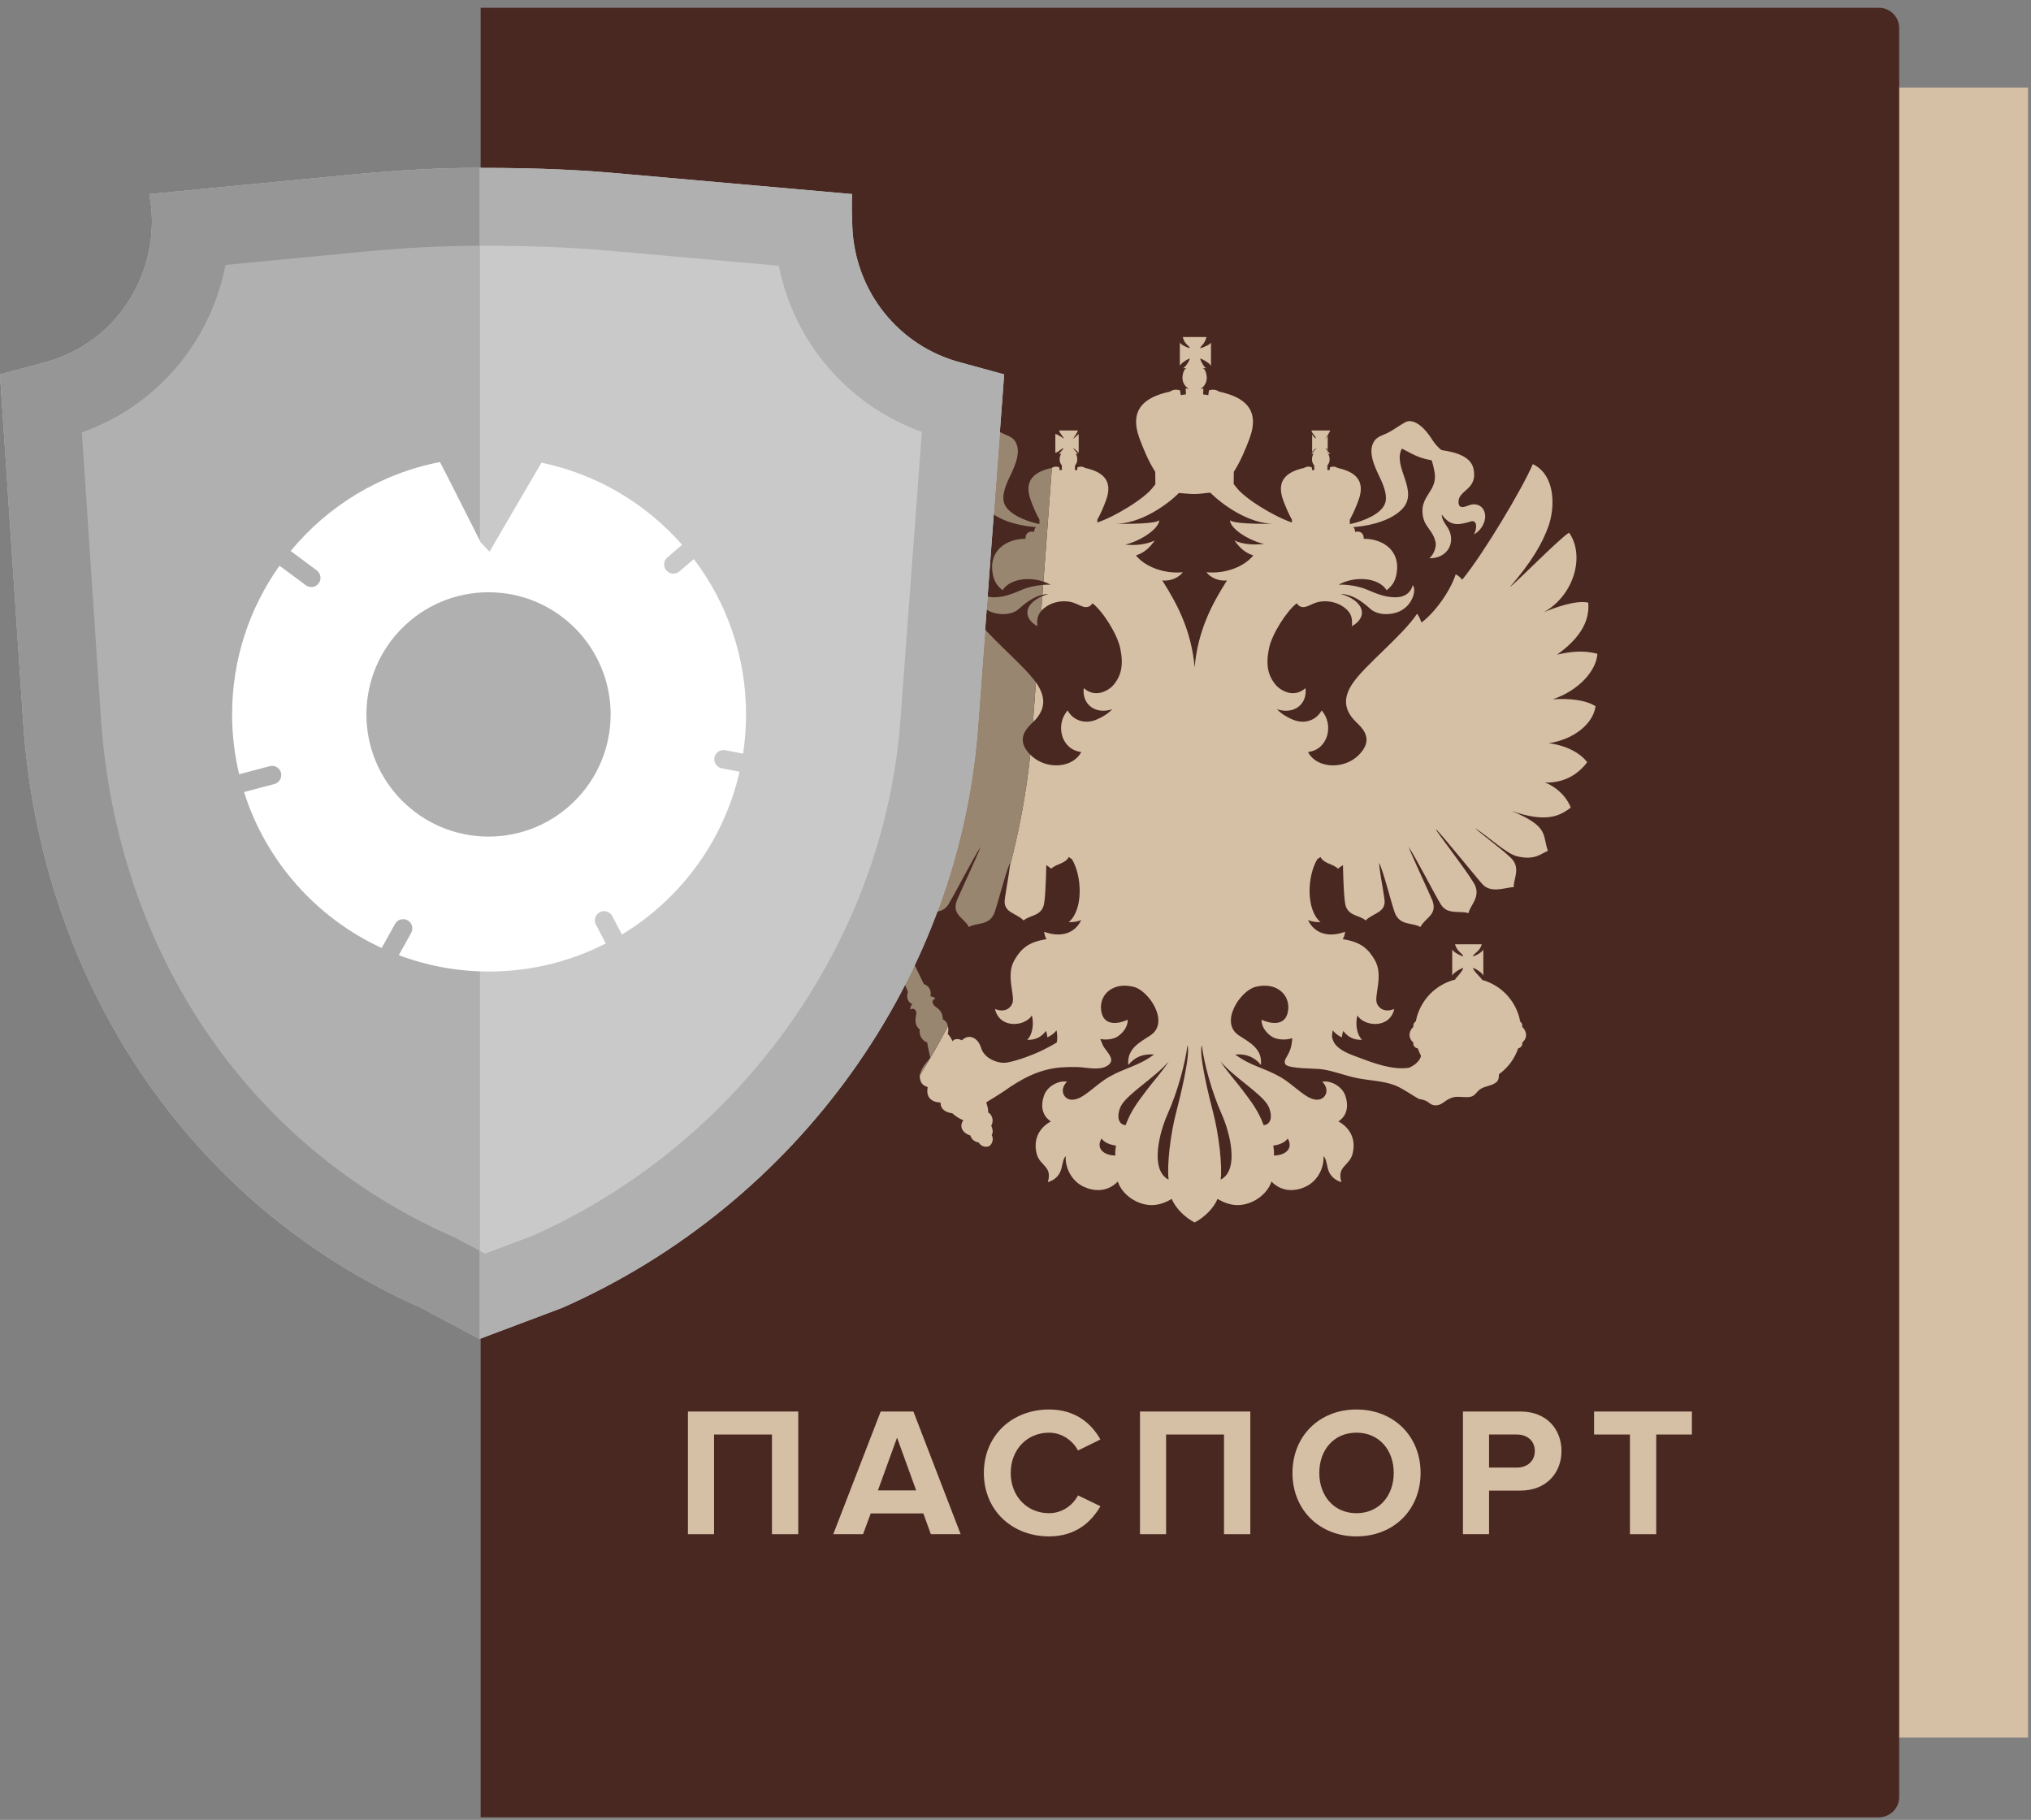<?xml version="1.0" encoding="UTF-8" standalone="no"?>
<svg width="173px" height="155px" viewBox="0 0 173 155" version="1.1" xmlns="http://www.w3.org/2000/svg" xmlns:xlink="http://www.w3.org/1999/xlink">
    <rect x="0" y="0" width="173" height="155" fill="#808080" stroke="none"/>
    <!-- Generator: sketchtool 3.6.1 (26313) - http://www.bohemiancoding.com/sketch -->
    <title>ispdn-big</title>
    <desc>Created with sketchtool.</desc>
    <defs></defs>
    <g id="landing" stroke="none" stroke-width="1" fill="none" fill-rule="evenodd">
        <g id="ispdn-clodo-landing2" transform="translate(-249, -4170)">
            <g id="ispdn-big" transform="translate(249, 4170)">
                <path d="M51.917,147.984 L172.748,147.984 L172.748,7.455 L51.917,7.455 L51.917,147.984 Z" id="Fill-1" fill="#D6C0A5"></path>
                <g id="Group-42" transform="translate(0, 0.282)">
                    <path d="M160.046,154.494 L40.942,154.494 L40.942,0.381 L160.046,0.381 C161,0.381 161.773,1.154 161.773,2.108 L161.773,152.766 C161.773,153.721 161,154.494 160.046,154.494" id="Fill-2" fill="#4A2822"></path>
                    <path d="M65.755,130.383 L65.755,121.894 L60.823,121.894 L60.823,130.383 L58.599,130.383 L58.599,119.936 L67.995,119.936 L67.995,130.383 L65.755,130.383 Z" id="Fill-4" fill="#D6C0A5"></path>
                    <path d="M76.41,122.16 L74.781,126.655 L78.039,126.655 L76.41,122.16 Z M79.291,130.383 L78.65,128.613 L74.17,128.613 L73.514,130.383 L70.977,130.383 L75.017,119.936 L77.803,119.936 L81.828,130.383 L79.291,130.383 Z" id="Fill-6" fill="#D6C0A5"></path>
                    <path d="M83.806,125.167 C83.806,121.956 86.233,119.763 89.364,119.763 C91.666,119.763 92.997,121.016 93.733,122.316 L91.823,123.256 C91.384,122.41 90.444,121.737 89.364,121.737 C87.47,121.737 86.092,123.193 86.092,125.167 C86.092,127.141 87.47,128.597 89.364,128.597 C90.444,128.597 91.384,127.939 91.823,127.078 L93.733,128.002 C92.981,129.302 91.666,130.571 89.364,130.571 C86.233,130.571 83.806,128.378 83.806,125.167" id="Fill-8" fill="#D6C0A5"></path>
                    <path d="M104.261,130.383 L104.261,121.894 L99.328,121.894 L99.328,130.383 L97.105,130.383 L97.105,119.936 L106.501,119.936 L106.501,130.383 L104.261,130.383 Z" id="Fill-10" fill="#D6C0A5"></path>
                    <path d="M118.719,125.167 C118.719,123.209 117.467,121.737 115.541,121.737 C113.615,121.737 112.377,123.209 112.377,125.167 C112.377,127.109 113.615,128.597 115.541,128.597 C117.467,128.597 118.719,127.109 118.719,125.167 M110.092,125.167 C110.092,122.019 112.393,119.763 115.541,119.763 C118.703,119.763 121.005,122.019 121.005,125.167 C121.005,128.315 118.703,130.571 115.541,130.571 C112.393,130.571 110.092,128.315 110.092,125.167" id="Fill-12" fill="#D6C0A5"></path>
                    <path d="M130.736,123.303 C130.736,122.426 130.079,121.893 129.201,121.893 L126.837,121.893 L126.837,124.713 L129.201,124.713 C130.079,124.713 130.736,124.164 130.736,123.303 L130.736,123.303 Z M124.613,130.383 L124.613,119.935 L129.499,119.935 C131.769,119.935 133.007,121.47 133.007,123.303 C133.007,125.12 131.753,126.671 129.499,126.671 L126.837,126.671 L126.837,130.383 L124.613,130.383 Z" id="Fill-14" fill="#D6C0A5"></path>
                    <path d="M138.838,130.383 L138.838,121.894 L135.784,121.894 L135.784,119.936 L144.114,119.936 L144.114,121.894 L141.077,121.894 L141.077,130.383 L138.838,130.383 Z" id="Fill-16" fill="#D6C0A5"></path>
                    <path d="M88.294,57.913 C88.279,57.89 88.258,57.864 88.241,57.84 L87.99,61.225 C89.112,60.147 89.081,59.077 88.294,57.913" id="Fill-18" fill="#D6C0A5"></path>
                    <path d="M105.16,45.753 C105.554,46.32 106.007,46.783 106.758,47.025 C105.966,47.993 104.367,48.611 102.762,48.455 C103.144,48.947 103.856,49.234 104.514,49.153 C103.213,51.199 102.029,53.458 101.758,56.563 C101.488,53.458 100.304,51.199 99.002,49.153 C99.66,49.234 100.373,48.947 100.755,48.455 C99.15,48.611 97.551,47.993 96.758,47.025 C97.51,46.783 97.963,46.32 98.357,45.753 C97.635,46.094 96.766,46.194 95.838,46.099 C96.971,45.864 98.703,44.827 98.75,44.019 C98.483,44.339 96.232,44.336 94.952,44.336 L94.95,44.336 C97.162,44.336 99.411,42.715 100.42,41.705 C100.83,41.728 101.277,41.794 101.744,41.794 C102.222,41.794 102.678,41.702 103.095,41.677 C104.104,42.688 106.353,44.336 108.566,44.336 L108.564,44.336 C107.284,44.336 105.034,44.339 104.767,44.019 C104.813,44.827 106.546,45.81 107.679,46.046 C106.75,46.141 105.881,46.094 105.16,45.753 M108.024,93.896 C108.303,94.41 108.469,95.452 107.64,95.555 C107.174,94.296 106.591,93.566 105.855,92.581 C105.369,91.931 104.387,90.821 103.967,90.12 C105.139,91.496 107.461,92.862 108.024,93.896 M103.974,100.19 C104.134,99.013 103.813,96.27 103.328,94.444 C103.052,93.408 102.075,89.473 102.371,88.753 C102.562,90.283 103.2,92.684 104.08,94.648 C104.71,96.057 105.625,99.346 103.974,100.19 M100.189,94.444 C99.703,96.27 99.383,99.013 99.543,100.19 C97.892,99.346 98.806,96.057 99.436,94.648 C100.317,92.684 100.954,90.283 101.146,88.753 C101.442,89.473 100.465,93.408 100.189,94.444 M97.662,92.581 C96.926,93.566 96.342,94.296 95.877,95.555 C95.048,95.452 95.214,94.41 95.493,93.896 C96.055,92.862 98.378,91.496 99.55,90.12 C99.13,90.821 98.148,91.931 97.662,92.581 M109.691,96.689 C110.184,97.526 109.502,98.126 108.513,98.131 C108.528,97.779 108.515,97.675 108.46,97.286 C108.854,97.238 109.399,97.084 109.691,96.689 M95.003,98.131 C94.014,98.126 93.332,97.526 93.826,96.689 C94.117,97.084 94.662,97.238 95.056,97.286 C95.001,97.675 94.989,97.779 95.003,98.131 M135.908,59.864 C135.032,59.317 133.63,59.186 132.261,59.277 C134.446,58.543 135.963,56.876 136.067,55.406 C134.876,55.066 133.677,55.233 132.63,55.476 C133.74,54.665 135.49,53.195 135.285,51.043 C134.243,50.795 132.339,51.512 131.503,51.858 C134.099,50.407 135.022,47.029 133.653,45.088 C132.858,45.549 129.193,49.307 128.607,49.723 C130.473,47.556 131.363,46.019 131.891,44.549 C132.464,42.955 132.523,40.194 130.567,39.246 C129.649,41.381 126.387,46.838 124.556,49.089 C124.389,48.93 124.223,48.706 123.99,48.646 C123.543,50.042 122.237,51.879 121.085,52.738 C121.026,52.619 120.937,52.291 120.704,51.992 C119.473,53.85 116.263,56.372 115.222,57.913 C114.434,59.079 114.403,60.15 115.531,61.23 C115.981,61.66 116.86,62.481 116.103,63.584 C114.892,65.352 112.199,65.285 111.416,63.765 C113.127,63.571 113.651,61.454 112.577,60.227 C112.122,61.055 111.145,61.427 110.149,61.019 C109.522,60.76 109.042,60.421 108.777,60.121 C110.157,60.592 111.367,59.755 111.205,58.327 C110.09,59.296 108.944,58.364 108.724,58.116 C107.995,57.293 107.805,56.361 108.091,54.949 C108.341,53.714 109.597,51.756 110.459,51.099 C110.553,51.241 110.75,51.486 111.151,51.411 C111.416,51.362 111.831,51.127 112.101,51.042 C112.938,50.778 113.783,51 114.293,51.313 C115.26,51.908 115.175,52.542 115.162,53.049 C116.638,52.196 116.103,50.841 114.198,50.305 C115.522,50.321 116.587,51.492 116.851,51.675 C117.572,52.175 118.619,52.067 119.226,51.781 C120.387,51.234 120.655,49.88 120.334,49.564 C120.214,50.053 119.823,50.488 119.173,50.567 C118.159,50.689 117.194,50.258 116.429,49.933 C115.804,49.666 114.749,49.47 114.025,49.518 C115.332,48.773 117.395,48.856 118.118,49.986 C118.545,49.628 118.833,49.302 118.962,48.561 C119.303,46.619 117.812,45.604 116.165,45.604 C116.182,45.139 115.852,44.902 115.426,45.024 C115.431,44.843 115.37,44.691 115.256,44.61 C115.295,44.607 115.335,44.604 115.372,44.602 C117.017,44.471 118.608,43.943 119.437,43.071 C120.923,41.507 118.575,39.492 119.411,37.923 C120.198,38.314 120.8,38.74 121.94,38.916 C122.04,39.137 122.135,39.62 122.181,39.85 C122.542,41.632 120.796,41.91 121.231,43.809 C121.425,44.657 122.08,44.92 122.286,45.921 C122.305,45.921 122.386,46.667 121.757,47.266 C123.19,47.281 123.931,46.104 123.473,44.966 C123.294,44.52 122.796,44.067 122.814,43.545 C123.536,44.54 124.175,44.464 125.294,44.126 C125.803,43.973 125.851,44.682 125.552,45.233 C126.307,44.808 126.513,44.049 126.509,43.704 C126.497,42.918 125.905,42.567 125.316,42.697 C124.974,42.772 124.292,43.201 124.239,42.543 C124.15,41.428 125.883,41.487 125.52,39.673 C125.331,38.728 124.323,38.271 122.78,38.049 C122.591,37.908 122.223,37.533 122.023,37.211 C121.111,35.751 120.23,35.389 119.701,35.68 C119.071,36.028 118.764,36.3 118.223,36.577 C117.829,36.778 117.371,36.883 117.115,37.211 C116.446,38.064 117.06,39.378 117.439,40.183 C117.665,40.66 118.234,41.763 117.997,42.537 C117.704,43.499 116.114,44.102 115.145,44.319 C115.095,44.33 115.038,44.341 114.976,44.351 L114.975,43.976 C115.266,43.465 115.516,42.867 115.713,42.335 C116.35,40.618 115.394,39.887 113.939,39.574 C113.771,39.458 113.571,39.424 113.322,39.502 L113.288,39.512 L113.253,39.765 L113.059,39.738 L113.078,39.39 L113.033,39.396 C113.171,39.259 113.257,39.063 113.257,38.853 C113.257,38.671 113.193,38.368 113.086,38.368 L113.31,38.368 L113.228,38.282 C113.172,38.219 113.079,38.122 112.996,38.016 C112.953,37.961 112.915,37.908 112.885,37.859 C112.934,37.889 112.987,37.928 113.043,37.971 C113.149,38.054 113.094,38.147 113.157,38.203 L113.094,38.286 L113.094,36.676 L113.157,36.759 C113.094,36.815 113.07,36.908 112.965,36.99 C112.909,37.034 112.894,37.073 112.846,37.102 C112.875,37.053 112.932,36.999 112.976,36.943 C113.059,36.838 113.16,36.636 113.217,36.573 L113.31,36.379 L111.7,36.379 L111.782,36.573 C111.839,36.636 111.932,36.788 112.014,36.893 C112.058,36.949 112.097,37.028 112.126,37.077 C112.077,37.048 112.023,37.022 111.967,36.979 C111.862,36.896 111.843,36.81 111.779,36.753 L111.768,36.677 L111.768,38.287 L111.779,38.205 C111.843,38.148 111.903,38.055 112.008,37.972 C112.064,37.929 112.098,37.89 112.147,37.861 C112.118,37.91 112.069,37.964 112.025,38.02 C111.943,38.125 111.845,38.218 111.788,38.282 L111.701,38.368 L111.925,38.368 C111.818,38.368 111.753,38.671 111.753,38.853 C111.753,39.063 111.839,39.255 111.977,39.391 L111.942,39.389 L111.961,39.737 L111.768,39.765 L111.733,39.512 L111.699,39.502 C111.45,39.424 111.25,39.458 111.083,39.574 C109.627,39.887 108.67,40.618 109.307,42.335 C109.505,42.868 109.755,43.467 110.047,43.979 L110.048,44.217 C108.609,43.756 105.974,42.164 105.287,41.193 C105.199,41.079 105.134,41.002 105.084,40.95 L105.094,39.903 C105.632,39.072 106.087,38.004 106.433,37.071 C107.355,34.582 105.99,33.531 103.838,33.072 C103.609,32.909 103.335,32.856 102.979,32.966 L102.923,33.372 L102.478,33.309 L102.505,32.816 C102.417,32.826 102.334,32.834 102.254,32.841 C102.574,32.665 102.791,32.292 102.791,31.9 C102.791,31.582 102.648,31.075 102.421,31.075 L102.768,31.075 C102.598,31.075 102.284,30.504 102.229,30.255 C102.478,30.31 103.151,30.727 103.151,30.898 L103.151,28.873 C103.151,29.043 102.478,29.323 102.23,29.379 C102.285,29.129 102.598,29.085 102.769,28.422 L100.746,28.422 C100.915,29.085 101.298,29.13 101.353,29.377 C101.106,29.323 100.5,29.041 100.5,28.871 L100.5,30.896 C100.5,30.726 101.105,30.309 101.352,30.254 C101.297,30.502 100.914,31.075 100.744,31.075 L101.092,31.075 C100.866,31.075 100.722,31.582 100.722,31.9 C100.722,32.293 100.94,32.651 101.262,32.826 C101.177,32.819 101.088,32.819 100.993,32.807 L101.02,33.305 L100.575,33.37 L100.518,32.965 C100.163,32.854 99.889,32.908 99.66,33.072 C97.508,33.53 96.143,34.582 97.066,37.071 C97.411,38.004 97.866,39.072 98.403,39.903 L98.414,40.97 C98.367,41.021 98.308,41.092 98.23,41.193 C97.542,42.164 94.907,43.756 93.468,44.217 L93.469,43.979 C93.761,43.467 94.011,42.868 94.209,42.335 C94.846,40.618 93.889,39.887 92.434,39.574 C92.267,39.458 92.067,39.424 91.818,39.502 L91.784,39.512 L91.748,39.765 L91.555,39.738 L91.574,39.39 L91.54,39.395 C91.677,39.258 91.763,39.063 91.763,38.853 C91.763,38.671 91.699,38.368 91.592,38.368 L91.815,38.368 L91.733,38.282 C91.676,38.218 91.584,38.122 91.502,38.016 C91.458,37.961 91.419,37.908 91.39,37.86 C91.439,37.889 91.493,37.928 91.549,37.972 C91.654,38.055 91.74,38.148 91.804,38.205 L91.883,38.287 L91.883,36.677 L91.804,36.76 C91.74,36.816 91.648,36.909 91.542,36.991 C91.486,37.035 91.436,37.073 91.387,37.103 C91.416,37.053 91.457,36.999 91.5,36.943 C91.583,36.839 91.676,36.636 91.733,36.573 L91.817,36.379 L90.207,36.379 L90.289,36.573 C90.346,36.636 90.439,36.788 90.521,36.893 C90.564,36.949 90.603,37.028 90.632,37.076 C90.583,37.048 90.529,37.022 90.474,36.978 C90.368,36.895 90.159,36.809 90.095,36.752 L89.894,36.676 L89.894,38.286 L90.095,38.204 C90.159,38.147 90.314,38.055 90.419,37.972 C90.474,37.929 90.556,37.89 90.604,37.861 C90.575,37.91 90.55,37.964 90.507,38.02 C90.424,38.125 90.338,38.219 90.281,38.282 L90.206,38.368 L90.431,38.368 C90.324,38.368 90.26,38.671 90.26,38.853 C90.26,39.063 90.345,39.256 90.484,39.392 L90.439,39.389 L90.457,39.737 L90.264,39.765 L90.228,39.512 L90.195,39.502 C89.956,39.427 89.763,39.458 89.6,39.563 L88.88,49.252 C89.094,49.325 89.302,49.41 89.491,49.518 C89.299,49.505 89.084,49.51 88.859,49.529 L88.797,50.373 C88.965,50.334 89.139,50.307 89.318,50.305 C89.125,50.359 88.951,50.423 88.787,50.493 L88.694,51.748 C88.821,51.603 88.99,51.457 89.224,51.313 C89.734,51 90.578,50.778 91.415,51.042 C91.686,51.127 92.101,51.362 92.365,51.411 C92.766,51.486 92.963,51.241 93.058,51.099 C93.92,51.756 95.176,53.714 95.426,54.949 C95.712,56.361 95.522,57.293 94.793,58.116 C94.573,58.364 93.426,59.296 92.312,58.327 C92.15,59.755 93.36,60.592 94.74,60.121 C94.474,60.421 93.994,60.76 93.368,61.019 C92.371,61.427 91.394,61.055 90.94,60.227 C89.866,61.454 90.39,63.571 92.101,63.765 C91.385,65.155 89.074,65.325 87.757,63.992 C87.423,67.207 86.835,70.388 86.015,73.515 C85.936,74.261 85.741,75.211 85.59,76.292 C85.426,77.465 86.557,77.458 87.189,78.111 C87.736,77.628 88.76,77.759 88.939,76.662 C89.091,75.725 89.121,73.399 89.121,73.399 C89.294,73.519 89.381,73.555 89.538,73.712 C89.948,73.286 90.749,73.287 91.034,72.712 C91.133,72.761 91.2,72.838 91.309,72.897 C92.2,74.39 92.263,77.225 91.035,78.257 C91.404,78.265 91.822,78.21 92.101,78.071 C91.563,79.229 90.334,79.603 88.935,79.073 C88.985,79.356 89.023,79.514 89.146,79.707 C87.617,79.934 86.967,80.517 86.402,81.502 C85.665,82.786 86.468,84.486 86.243,85.145 C86.089,85.595 85.568,85.985 84.752,85.652 C85.15,87.373 87.319,87.147 87.894,86.201 C88.103,86.993 87.905,87.919 87.493,88.274 C88.169,88.32 88.732,88.028 89.093,87.52 C89.169,87.7 89.189,87.873 89.219,88.068 C89.586,87.894 89.82,87.7 89.99,87.467 C90.043,87.672 90.102,88.129 90.011,88.51 C89.709,88.699 89.385,88.869 88.899,89.116 C88.09,89.528 86.629,90.077 85.746,90.218 C85.074,90.325 83.861,89.92 83.574,88.979 C83.287,88.04 82.505,87.751 81.932,88.322 C81.749,88.209 81.31,88.123 81.144,88.402 C81.144,88.402 80.941,87.967 80.727,87.78 C80.794,87.562 80.794,87.332 80.746,87.124 C80.004,88.54 79.205,89.931 78.357,91.298 C78.35,91.374 78.348,91.451 78.358,91.528 C78.425,91.997 78.626,92.173 79.024,92.303 C78.847,93.182 79.351,93.591 80.122,93.622 C80.091,94.284 80.729,94.489 81.122,94.536 C81.453,94.82 81.634,94.946 82.059,95.135 C81.681,95.623 81.964,96.222 82.657,96.426 C82.736,96.71 82.972,96.962 83.366,97.025 C83.602,97.419 84.036,97.443 84.264,97.325 C84.446,97.23 84.704,96.789 84.468,96.379 C84.625,96.19 84.545,95.841 84.434,95.59 C84.698,95.139 84.476,94.61 84.164,94.457 C84.206,94.214 84.081,93.852 84.011,93.603 C84.545,93.276 85.277,92.825 85.525,92.649 C86.945,91.639 88.475,90.788 90.307,90.634 C90.753,90.597 91.566,90.573 92.049,90.613 C92.808,90.676 93.778,90.896 94.402,90.434 C94.565,90.311 94.681,90.137 94.646,89.922 C94.573,89.473 94.069,89.083 93.913,88.675 C93.868,88.557 93.79,88.376 93.718,88.208 C94.223,88.306 94.712,88.224 95.003,88.101 C95.334,87.959 96.065,87.391 96.059,86.569 C95.446,86.856 93.973,87.259 93.79,85.746 C93.629,84.416 94.811,83.315 96.586,83.772 C97.86,84.1 99.654,86.773 98.011,87.889 C97.185,88.451 95.963,88.981 96.111,90.423 C96.639,89.757 97.362,89.447 98.301,89.531 C96.936,90.539 95.87,90.641 94.492,91.426 C93.248,92.135 92.309,93.341 91.362,93.38 C90.597,93.411 90.189,92.519 90.887,91.848 C90.163,91.712 89.205,92.242 88.935,93.01 C88.567,94.049 88.873,94.827 89.516,95.228 C88.633,95.698 87.97,96.638 88.302,97.972 C88.565,99.031 89.677,99.039 89.251,100.4 C89.847,100.228 90.259,99.828 90.413,99.24 C90.509,98.857 90.562,98.383 90.781,98.183 C90.717,99.031 91.167,100.253 92.315,100.793 C93.075,101.15 94.272,101.322 95.215,100.348 C95.566,101.451 96.862,102.386 98.17,102.354 C98.778,102.339 99.364,102.097 99.806,101.826 C100.128,102.611 100.929,103.409 101.758,103.832 C102.588,103.409 103.388,102.611 103.71,101.826 C104.153,102.097 104.739,102.339 105.347,102.354 C106.655,102.386 107.951,101.451 108.302,100.348 C109.244,101.322 110.441,101.15 111.201,100.793 C112.35,100.253 112.799,99.031 112.735,98.183 C112.954,98.383 113.007,98.857 113.104,99.24 C113.257,99.828 113.67,100.228 114.265,100.4 C113.84,99.039 114.952,99.031 115.215,97.972 C115.547,96.638 114.883,95.698 114.001,95.228 C114.643,94.827 114.949,94.049 114.582,93.01 C114.311,92.242 113.354,91.712 112.63,91.848 C113.328,92.519 112.919,93.411 112.154,93.38 C111.207,93.341 110.269,92.135 109.025,91.426 C107.647,90.641 106.581,90.539 105.215,89.531 C106.154,89.447 106.877,89.757 107.406,90.423 C107.554,88.981 106.332,88.451 105.505,87.889 C103.862,86.773 105.657,84.1 106.93,83.772 C108.706,83.315 109.887,84.416 109.726,85.746 C109.543,87.259 108.071,86.856 107.457,86.569 C107.451,87.391 108.183,87.959 108.513,88.101 C108.857,88.247 109.477,88.334 110.074,88.137 C110.064,88.275 110.054,88.388 110.049,88.436 C109.905,89.719 109.242,89.848 109.487,90.366 C109.818,90.77 111.992,90.694 112.632,90.792 C113.656,90.944 114.557,91.327 115.563,91.533 C116.662,91.758 117.857,91.765 118.867,92.175 C119.515,92.438 120.251,92.978 120.863,93.315 C121.831,93.45 121.689,93.844 122.271,93.861 C122.847,93.878 123.067,93.379 123.752,93.182 C124.237,93.042 124.818,93.249 125.311,93.119 C125.675,93.019 125.807,92.649 126.122,92.457 C126.537,92.2 127.084,92.204 127.468,91.882 C127.647,91.732 127.692,91.44 127.676,91.212 C128.432,90.669 129.013,89.9 129.32,89.004 C129.505,88.966 129.667,88.816 129.675,88.589 C129.674,88.56 129.67,88.532 129.664,88.505 C129.857,88.363 129.986,88.139 129.991,87.861 C129.982,87.591 129.855,87.345 129.659,87.173 C129.666,87.143 129.671,87.112 129.672,87.079 C129.667,86.932 129.594,86.808 129.491,86.727 C129.181,85.008 127.9,83.628 126.237,83.174 C126.229,83.154 126.22,83.135 126.218,83.116 L126.192,83.087 C126.164,83.042 126.129,83.002 126.086,82.968 C125.874,82.729 125.51,82.382 125.46,82.154 C125.74,82.217 126.35,82.65 126.35,82.843 L126.35,80.557 C126.35,80.749 125.741,81.111 125.461,81.174 C125.523,80.893 126.027,80.804 126.22,80.141 L123.936,80.141 C124.127,80.804 124.58,80.894 124.641,81.173 C124.362,81.111 123.699,80.747 123.699,80.556 L123.699,82.841 C123.699,82.649 124.362,82.216 124.641,82.154 C124.579,82.434 124.135,82.901 123.943,83.116 L124.014,83.132 C122.282,83.538 120.931,84.94 120.602,86.7 C120.48,86.781 120.389,86.915 120.384,87.079 C120.385,87.111 120.389,87.143 120.396,87.172 C120.198,87.344 120.069,87.591 120.065,87.866 C120.074,88.139 120.2,88.361 120.391,88.504 C120.385,88.531 120.381,88.56 120.38,88.589 C120.389,88.831 120.571,88.983 120.768,89.008 C120.843,89.229 120.936,89.44 121.043,89.643 C120.912,90.256 120.13,90.646 119.953,90.669 C118.561,90.854 116.988,90.261 115.59,89.733 C114.93,89.483 114.108,89.195 113.679,88.585 C113.609,88.485 113.527,88.294 113.458,88.04 C113.461,87.806 113.495,87.591 113.526,87.467 C113.696,87.7 113.931,87.894 114.297,88.068 C114.327,87.873 114.348,87.7 114.423,87.52 C114.784,88.028 115.348,88.32 116.024,88.274 C115.612,87.919 115.413,86.993 115.623,86.201 C116.198,87.147 118.367,87.373 118.764,85.652 C117.949,85.985 117.427,85.595 117.273,85.145 C117.049,84.486 117.851,82.786 117.115,81.502 C116.55,80.517 115.899,79.934 114.371,79.707 C114.494,79.514 114.532,79.356 114.582,79.073 C113.182,79.603 111.953,79.229 111.415,78.071 C111.695,78.21 112.112,78.265 112.482,78.257 C111.254,77.225 111.317,74.39 112.207,72.897 C112.317,72.838 112.383,72.761 112.482,72.712 C112.768,73.287 113.568,73.286 113.978,73.712 C114.136,73.555 114.222,73.519 114.395,73.399 C114.395,73.399 114.425,75.725 114.578,76.662 C114.756,77.759 115.78,77.628 116.328,78.111 C116.96,77.458 118.091,77.465 117.927,76.292 C117.754,75.057 117.513,73.973 117.468,73.194 C117.837,73.902 118.507,76.63 118.803,77.437 C119.232,78.601 120.348,78.264 120.984,78.673 C121.411,77.865 122.437,77.647 122.027,76.457 C121.915,76.132 120.214,72.5 119.977,71.838 C120.576,72.704 122.19,75.873 122.734,76.75 C123.303,77.665 124.332,77.248 125.084,77.49 C125.227,76.79 126.24,76.048 125.518,74.889 C124.56,73.35 122.428,70.663 122.276,70.31 C122.74,70.69 126.086,74.872 126.36,75.115 C127.128,75.799 128.282,75.286 128.936,75.272 C128.933,74.493 129.569,73.619 128.672,72.757 C127.869,71.988 126.04,70.657 125.63,70.231 C126.875,71.05 128.325,72.423 129.21,72.644 C130.729,73.024 131.26,72.416 131.85,72.185 C131.354,70.791 131.983,70.134 128.738,68.774 C131.576,69.783 132.806,69.283 133.795,68.497 C133.407,67.47 132.418,66.647 131.595,66.369 C133.315,66.407 134.449,65.62 135.196,64.637 C134.573,63.803 133.309,63.174 131.9,63.02 C134.025,62.714 135.711,61.377 135.908,59.864" id="Fill-20" fill="#D6C0A5"></path>
                    <path d="M84.343,50.567 C83.694,50.487 83.303,50.053 83.183,49.564 C82.862,49.88 83.13,51.235 84.29,51.781 C84.898,52.067 85.944,52.175 86.665,51.675 C86.894,51.517 87.722,50.623 88.796,50.373 L88.859,49.529 C88.238,49.58 87.547,49.737 87.088,49.933 C86.323,50.259 85.358,50.689 84.343,50.567" id="Fill-22" fill="#998671"></path>
                    <path d="M88.355,53.049 C88.345,52.664 88.296,52.207 88.694,51.749 L88.787,50.493 C87.33,51.111 87.027,52.282 88.355,53.049" id="Fill-24" fill="#998671"></path>
                    <path d="M74.062,73.913 C74.312,73.57 74.17,73.13 73.855,73.004 C73.847,72.968 73.84,72.931 73.833,72.894 C73.852,72.84 73.865,72.785 73.874,72.728 C74.009,72.709 74.152,72.683 74.306,72.644 C75.192,72.423 76.642,71.05 77.886,70.231 C77.477,70.656 75.647,71.988 74.845,72.758 C74.081,73.492 74.428,74.234 74.546,74.919 L74.062,73.913 Z M74.778,68.775 C74.544,68.873 74.333,68.967 74.137,69.058 C74.137,69.034 74.136,69.01 74.135,68.985 C74.34,68.924 74.554,68.854 74.778,68.775 L74.778,68.775 Z M72.666,69.404 C72.622,69.404 72.578,69.401 72.535,69.395 C72.523,69.373 72.511,69.35 72.499,69.328 C72.564,69.32 72.631,69.31 72.699,69.298 C72.692,69.333 72.682,69.369 72.666,69.404 L72.666,69.404 Z M71.527,71.803 L71.126,71.569 C71.259,71.414 71.438,71.418 71.597,71.486 C71.611,71.618 71.587,71.723 71.527,71.803 L71.527,71.803 Z M70.759,70.158 C70.733,70.193 70.705,70.227 70.676,70.259 C70.421,70.21 70.433,69.938 70.479,69.709 C70.581,69.692 70.662,69.668 70.746,69.576 C70.764,69.576 70.807,69.623 70.807,69.623 L70.661,69.688 C70.704,69.849 70.73,70.002 70.759,70.158 L70.759,70.158 Z M80.311,86.535 C80.256,85.605 79.697,85.589 79.5,85.258 C79.384,85.062 79.404,84.84 79.681,84.77 C79.555,84.612 79.321,84.581 79.248,84.581 C79.355,84.18 79.209,83.715 78.689,83.526 L74.721,75.282 C75.391,75.351 76.441,75.753 77.157,75.115 C77.43,74.872 80.776,70.69 81.24,70.31 C81.088,70.664 78.957,73.35 77.998,74.889 C77.277,76.048 78.289,76.79 78.433,77.491 C79.184,77.249 80.214,77.666 80.782,76.749 C81.326,75.873 82.94,72.705 83.539,71.838 C83.303,72.5 81.601,76.132 81.489,76.457 C81.08,77.647 82.106,77.864 82.533,78.673 C83.168,78.264 84.285,78.6 84.713,77.437 C85.01,76.631 85.68,73.901 86.048,73.194 C86.043,73.292 86.027,73.407 86.015,73.514 C86.835,70.388 87.423,67.207 87.757,63.993 C87.634,63.868 87.516,63.735 87.413,63.584 C86.657,62.481 87.536,61.661 87.985,61.23 C87.987,61.229 87.988,61.227 87.989,61.225 L88.241,57.841 C87.151,56.293 84.024,53.821 82.813,51.991 C82.58,52.291 82.49,52.619 82.431,52.738 C81.279,51.879 79.974,50.042 79.527,48.647 C79.294,48.706 79.127,48.929 78.961,49.09 C77.129,46.838 73.868,41.381 72.949,39.245 C70.993,40.194 71.052,42.955 71.625,44.549 C72.153,46.019 73.044,47.557 74.91,49.723 C74.323,49.307 70.659,45.549 69.863,45.088 C68.494,47.029 69.417,50.407 72.014,51.858 C71.178,51.512 69.273,50.796 68.231,51.043 C68.026,53.195 69.777,54.665 70.887,55.476 C69.84,55.233 68.64,55.066 67.45,55.407 C67.553,56.876 69.071,58.543 71.256,59.277 C69.887,59.186 68.484,59.317 67.608,59.864 C67.805,61.377 69.492,62.714 71.617,63.02 C70.208,63.174 68.943,63.803 68.32,64.637 C69.068,65.62 70.202,66.407 71.922,66.37 C71.508,66.51 71.052,66.787 70.651,67.159 C70.61,67.1 70.533,67.074 70.464,67.104 C70.386,67.139 70.351,67.231 70.386,67.309 C70.392,67.324 70.401,67.337 70.411,67.349 C70.231,67.471 70.136,67.613 70.119,67.763 C69.956,67.991 69.82,68.237 69.722,68.497 C69.759,68.527 69.796,68.556 69.835,68.585 C69.824,68.719 69.858,68.867 69.959,69.019 C69.884,69.105 69.817,69.219 69.8,69.352 L68.791,68.915 C68.746,69.088 68.68,70.327 69.381,71.063 C69.761,71.46 70.141,71.403 70.036,71.524 L71.118,72.219 C71.334,72.636 71.723,72.609 72.001,72.49 C71.998,72.519 71.997,72.549 71.997,72.578 C71.997,73.017 72.296,73.386 72.702,73.493 C72.615,73.862 72.745,74.108 73.225,74.253 L77.343,84.203 C77.162,84.66 77.335,85.077 77.713,85.242 C77.603,85.368 77.532,85.455 77.54,85.699 C77.7,85.606 77.925,85.571 78.043,85.889 C78.132,86.126 77.697,86.865 78.343,87.401 C78.28,87.858 78.5,88.33 78.982,88.506 C79.003,88.756 79.189,89.528 79.242,89.817 C78.975,90.158 78.413,90.701 78.357,91.298 C79.205,89.932 80.004,88.54 80.746,87.124 C80.686,86.864 80.547,86.639 80.311,86.535 L80.311,86.535 Z" id="Fill-26" fill="#998671"></path>
                    <path d="M77.996,39.673 C77.634,41.488 79.366,41.427 79.278,42.543 C79.225,43.201 78.543,42.773 78.201,42.697 C77.612,42.567 77.02,42.918 77.008,43.704 C77.003,44.049 77.209,44.808 77.965,45.233 C77.666,44.682 77.713,43.973 78.222,44.126 C79.341,44.464 79.98,44.54 80.702,43.545 C80.721,44.068 80.223,44.519 80.043,44.965 C79.586,46.105 80.327,47.281 81.76,47.266 C81.13,46.666 81.212,45.921 81.23,45.921 C81.436,44.92 82.091,44.657 82.286,43.81 C82.72,41.909 80.974,41.632 81.336,39.851 C81.381,39.619 81.476,39.137 81.576,38.916 C82.716,38.74 83.318,38.314 84.106,37.922 C84.942,39.492 82.594,41.507 84.08,43.07 C84.909,43.943 86.5,44.47 88.145,44.601 C88.182,44.604 88.221,44.607 88.261,44.611 C88.146,44.691 88.085,44.843 88.09,45.024 C87.664,44.902 87.334,45.139 87.352,45.605 C85.704,45.605 84.213,46.619 84.554,48.561 C84.683,49.301 84.972,49.628 85.398,49.986 C86.017,49.019 87.613,48.825 88.879,49.252 L89.6,39.562 C89.593,39.567 89.585,39.569 89.578,39.575 C88.123,39.887 87.167,40.618 87.804,42.336 C88.001,42.868 88.25,43.465 88.541,43.976 L88.541,44.351 C88.478,44.341 88.422,44.33 88.372,44.318 C87.403,44.102 85.813,43.499 85.52,42.537 C85.283,41.763 85.852,40.66 86.077,40.183 C86.457,39.379 87.071,38.064 86.402,37.211 C86.145,36.883 85.687,36.779 85.294,36.578 C84.753,36.301 84.445,36.027 83.816,35.68 C83.287,35.388 82.406,35.75 81.494,37.211 C81.293,37.533 80.925,37.909 80.737,38.05 C79.193,38.271 78.185,38.727 77.996,39.673" id="Fill-28" fill="#998671"></path>
                    <path d="M47.896,111.1 C67.928,102.246 81.904,82.993 83.338,61.133 L85.534,31.605 L81.811,30.587 C76.534,29.194 72.834,24.528 72.602,19.073 C72.541,17.626 72.546,16.513 72.589,16.247 L53.492,14.558 C49.627,14.196 46.147,14.016 40.845,14.016 L40.845,113.755 L47.896,111.1 Z" id="Fill-30" fill="#C9C9C9"></path>
                    <path d="M40.844,14.016 C37.53,14.016 34.131,14.196 30.266,14.558 L12.717,16.246 C12.76,16.513 12.992,17.626 12.932,19.074 C12.7,24.529 9.065,29.194 3.788,30.587 L0,31.604 L1.968,61.132 C3.401,82.992 15.83,102.246 35.862,111.1 L40.844,113.755 L40.844,14.016 Z" id="Fill-32" fill="#B0B0B0"></path>
                    <path d="M61.48,65.154 C61.421,65.143 61.365,65.125 61.311,65.102 C60.983,64.958 60.786,64.602 60.857,64.235 C60.94,63.808 61.351,63.53 61.777,63.612 L63.297,63.904 C63.463,62.815 63.549,61.7 63.549,60.564 C63.549,55.592 61.891,51.009 59.1,47.334 L57.867,48.388 C57.629,48.592 57.307,48.628 57.039,48.51 C56.935,48.465 56.839,48.395 56.759,48.303 C56.477,47.972 56.516,47.476 56.845,47.194 L58.103,46.118 C55.027,42.618 50.856,40.105 46.122,39.123 L45.303,40.527 L41.694,46.706 L40.95,45.91 L38.227,40.527 L37.477,39.071 C32.39,40.056 27.93,42.799 24.759,46.646 L26.983,48.299 C27.331,48.558 27.404,49.051 27.145,49.399 C26.923,49.699 26.527,49.794 26.199,49.649 C26.146,49.626 26.095,49.597 26.047,49.561 L23.809,47.898 C21.268,51.474 19.77,55.842 19.77,60.564 C19.77,62.319 19.982,64.024 20.371,65.66 L22.974,64.971 C23.394,64.861 23.823,65.109 23.935,65.53 C24.045,65.95 23.796,66.38 23.376,66.491 L20.787,67.176 C22.654,73.079 26.955,77.896 32.511,80.457 L33.651,78.406 C33.863,78.027 34.343,77.891 34.72,78.101 C35.1,78.312 35.236,78.791 35.025,79.17 L33.969,81.069 C36.362,81.967 38.953,82.462 41.66,82.462 C45.24,82.462 48.616,81.596 51.6,80.072 L50.76,78.471 C50.558,78.086 50.707,77.611 51.09,77.41 C51.476,77.208 51.951,77.358 52.151,77.74 L52.976,79.312 C57.975,76.285 61.66,71.314 62.996,65.446 L61.48,65.154 Z" id="Fill-34" fill="#FFFFFF"></path>
                    <path d="M52.013,60.564 C52.013,66.31 47.357,70.969 41.612,70.969 C35.868,70.969 31.211,66.31 31.211,60.564 C31.211,54.818 35.868,50.16 41.612,50.16 C47.357,50.16 52.013,54.818 52.013,60.564" id="Fill-36" fill="#B0B0B0"></path>
                    <path d="M76.728,60.641 C75.48,79.665 63.186,97.02 45.382,104.962 L41.315,106.493 L38.763,105.134 L38.541,105.035 C21.095,97.325 9.897,80.75 8.582,60.698 L6.972,36.54 C13.306,34.308 17.922,28.889 19.209,22.283 L30.901,21.158 C34.625,20.81 37.79,20.647 40.844,20.647 C46.277,20.647 49.583,20.852 52.876,21.16 L66.339,22.35 C67.642,28.877 72.221,34.24 78.523,36.502 L76.728,60.641 Z M81.811,30.587 C76.534,29.194 72.834,24.529 72.602,19.074 C72.541,17.626 72.546,16.513 72.589,16.247 L53.492,14.558 C49.627,14.196 46.147,14.016 40.844,14.016 C37.53,14.016 34.131,14.196 30.266,14.558 L12.717,16.247 C12.76,16.513 12.992,17.626 12.931,19.074 C12.7,24.529 9.065,29.194 3.788,30.587 L6.6283525e-05,31.604 L1.968,61.133 C3.401,82.992 15.83,102.246 35.861,111.1 L40.844,113.755 L47.897,111.1 C67.928,102.246 81.905,82.992 83.338,61.133 L85.534,31.604 L81.811,30.587 Z" id="Fill-38" fill="#B0B0B0"></path>
                    <path d="M40.844,106.242 L38.763,105.133 L38.54,105.035 C21.096,97.324 9.897,80.75 8.582,60.699 L6.972,36.54 C13.306,34.308 17.922,28.888 19.209,22.283 L30.901,21.158 C34.625,20.809 37.79,20.646 40.844,20.646 L40.844,14.016 C37.53,14.016 34.131,14.196 30.266,14.558 L12.717,16.246 C12.76,16.513 12.992,17.626 12.932,19.074 C12.7,24.529 9.065,29.194 3.788,30.587 L0,31.604 L1.968,61.132 C3.401,82.992 15.83,102.246 35.862,111.1 L40.844,113.756 L40.844,106.242 Z" id="Fill-40" fill="#969696"></path>
                </g>
            </g>
        </g>
    </g>
</svg>